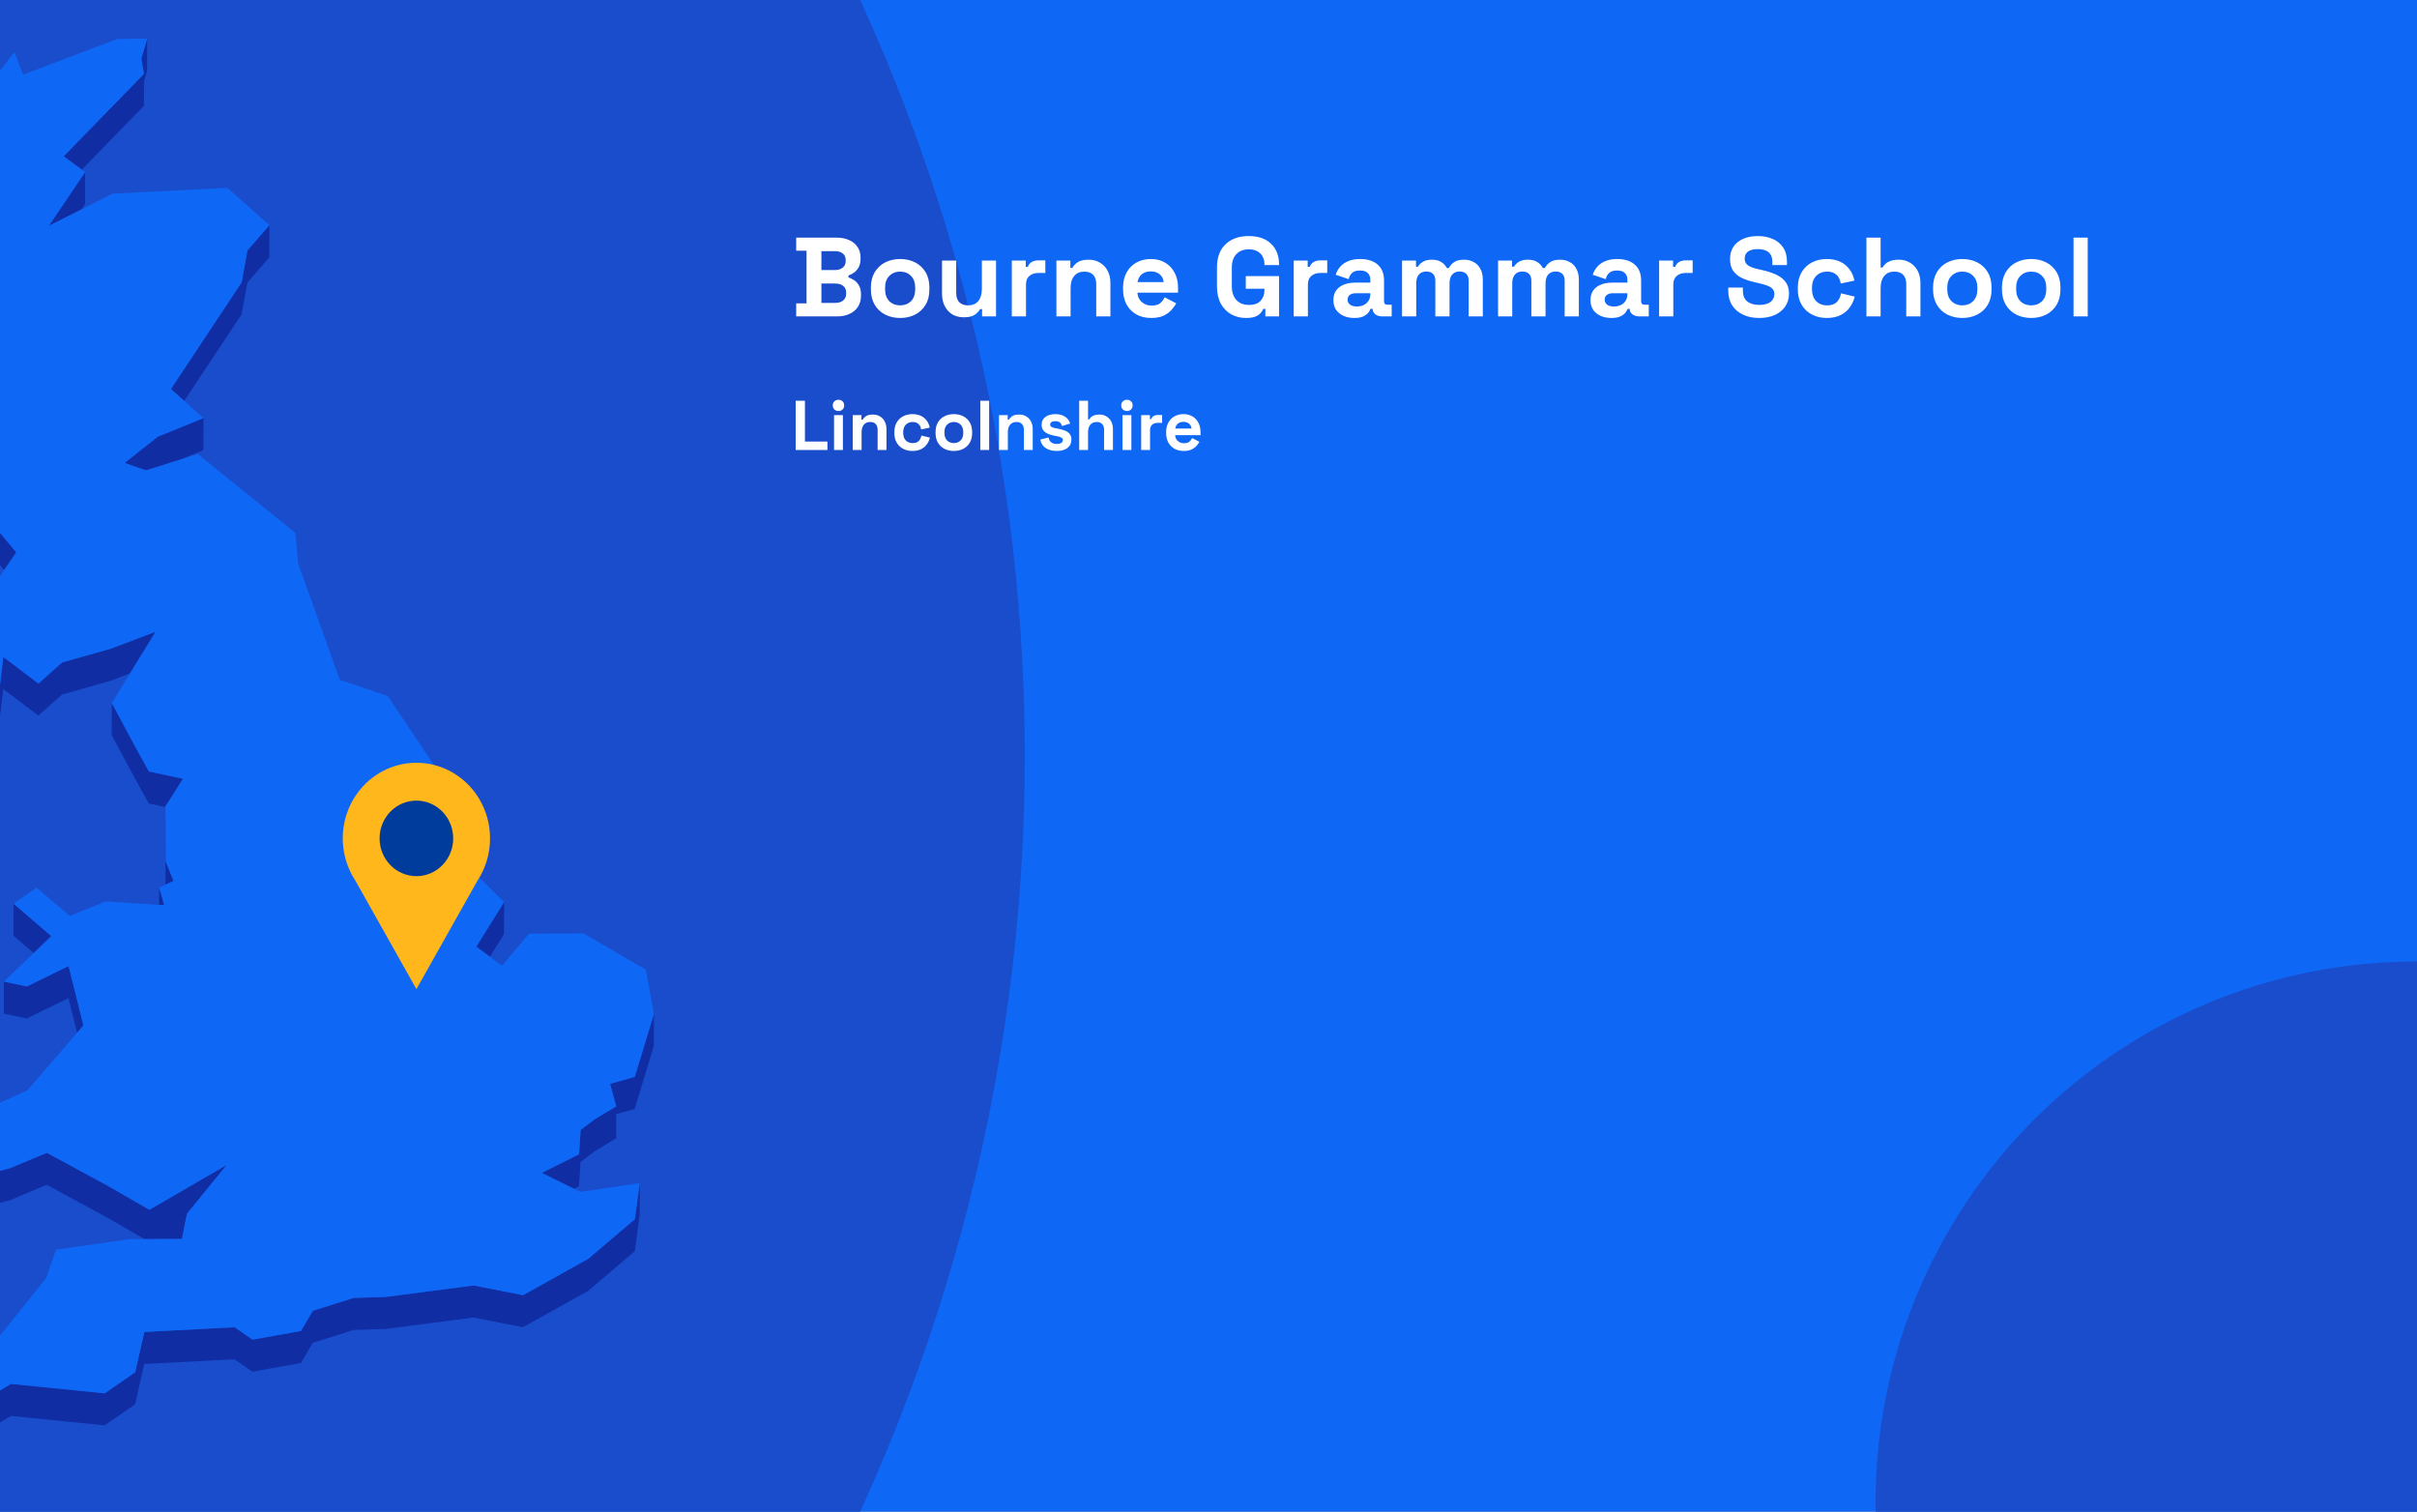 <?xml version="1.0" encoding="utf-8"?>
<svg xmlns="http://www.w3.org/2000/svg" fill="none" height="860" viewBox="0 0 1375 860" width="1375">
<rect x="0" y="0" width="1375" height="860" fill="#808080" stroke="none"/>
<g clip-path="url(#clip0_1636_2077)">
<rect fill="#0F67F5" height="860" width="1375"/>
<circle cx="-451" cy="430" fill="#194DCC" r="1034"/>
<path d="M46.528 96.502L81.886 60.209L81.917 46.321L83.675 40.225L83.738 22L80.41 33.438L81.917 42.016L36.228 88.929L46.528 96.502Z" fill="#102DA3"/>
<path d="M48.38 116.106L48.412 97.913L27.781 128.487L46.371 119.091L48.38 116.106Z" fill="#102DA3"/>
<path d="M137.465 178.827L140.731 160.728L153.228 146.368L153.26 128.144L140.762 142.503L137.496 160.603L97.24 221.342L104.808 228.066L137.465 178.827Z" fill="#102DA3"/>
<path d="M83.015 267.598L89.641 265.525L102.421 261.503L115.704 256.098L115.767 237.873L89.672 248.494L70.894 263.388L83.015 267.598Z" fill="#102DA3"/>
<path d="M-31.189 282.617L-42.023 327.425L-50.25 327.487L-50.312 345.712L-42.085 345.649L-31.221 300.841L-25.914 298.422L-11.815 307.377L2.378 324.314L9.255 314.227L-11.783 289.152L-25.883 280.197L-31.189 282.617Z" fill="#102DA3"/>
<path d="M0.086 389.042L-4.969 391.901L-21.926 363.464L-21.957 381.689L-5.032 410.126L0.024 407.235L1.845 391.995L21.816 407.109L35.319 395.106L62.857 387.313L73.973 383.103L88.512 359.411L62.92 369.089L35.35 376.881L21.879 388.885L1.908 373.77L0.086 389.042Z" fill="#102DA3"/>
<path d="M265.236 491.918L272.396 491.572L272.427 473.347L260.809 473.881L240.43 467.377L260.778 487.519L265.236 491.918Z" fill="#102DA3"/>
<path d="M84.711 438.91L77.363 425.619L63.61 400.01L63.547 418.234L77.301 443.843L84.68 457.135L94.069 459.146L94.006 477.057L94.194 503.294L94.226 503.263L98.716 501.157L94.288 490.222L94.069 458.832L104.117 443.058L84.711 438.91Z" fill="#102DA3"/>
<path d="M93.473 514.982L90.522 505.021L90.49 514.793L93.473 514.982Z" fill="#102DA3"/>
<path d="M29.164 532.547L7.748 514.134L7.686 532.358L19.147 542.194L29.164 532.547Z" fill="#102DA3"/>
<path d="M278.707 544.298L286.714 531.446L286.777 513.221L270.951 538.579L278.707 544.298Z" fill="#102DA3"/>
<path d="M2.189 576.662L15.221 579.427L38.929 567.832L43.89 587.503L47.47 583.355L38.992 549.607L15.284 561.202L2.221 558.437L2.189 576.662Z" fill="#102DA3"/>
<path d="M361.104 612.673L347.068 616.601L350.553 629.421L338.495 636.649L330.3 642.87L329.42 656.696L308.193 667.285L326.5 676.335L329.389 674.889L330.237 661.095L338.433 654.842L350.522 647.615L350.553 633.821L361.041 630.898L371.938 595.14L372 576.915L361.104 612.673Z" fill="#102DA3"/>
<path d="M-22.773 679.633L-10.621 687.175L5.833 682.776L26.59 674.04L62.104 693.333L82.264 704.96L84.964 704.928H87.696L103.522 704.834L105.532 694.559L106.348 690.505L128.926 662.791L84.996 688.274L62.167 675.109L26.652 655.847L5.865 664.551L-10.558 668.95L-22.741 661.409L-25.191 657.606L-17.466 651.353L-27.703 640.042L-27.766 658.235L-25.191 661.094L-25.222 675.831L-22.773 679.633Z" fill="#102DA3"/>
<path d="M334.696 716.146L297.549 736.853L269.413 731.323L219.549 737.827L201.148 738.424L177.942 745.745L171.222 757.214L143.652 762.148L133.447 755.078L82.106 757.78L76.925 780.687L59.592 792.69L6.241 787.317L-13.541 799.383L-16.838 811.292L-23.056 819.902L-32.853 808.055L-53.64 811.072L-53.703 829.265L-32.884 826.28L-23.119 838.126L-16.901 829.517L-13.573 817.576L6.21 805.542L59.529 810.915L76.894 798.912L82.043 776.005L133.384 773.303L143.621 780.373L171.191 775.439L177.911 763.97L201.085 756.649L219.486 756.052L269.351 749.547L297.486 755.078L334.633 734.371L361.136 711.809L363.899 691.322L363.931 673.097L361.199 693.585L334.696 716.146Z" fill="#102DA3"/>
<path d="M329.42 656.696L330.3 642.87L338.495 636.648L350.553 629.421L347.068 616.601L361.104 612.673L372 576.915L367.447 551.714L331.933 531.007L300.94 531.227L285.585 549.42L278.708 544.299L270.952 538.58L286.778 513.222L265.237 491.918L260.778 487.519L240.43 467.377L260.809 473.882L272.428 473.347L220.553 395.955L193.328 386.779L169.652 320.793L168.05 303.165L112.502 258.326L102.422 261.499L89.642 265.521L83.016 267.595L70.896 263.385L89.674 248.491L115.768 237.87L104.809 228.066L97.241 221.342L137.497 160.603L140.763 142.504L153.261 128.144L129.396 106.871L64.019 110.17L46.371 119.094L27.782 128.49L48.413 97.916L46.529 96.502L36.229 88.929L81.917 42.016L80.41 33.438L83.739 22L66.782 22.126L13.149 42.456L8.219 29.636L-1.861 42.55L-7.764 27.373L-15.991 29.793L-31.629 82.739L-20.387 96.942L-31.66 97.004L-43.153 97.099L-52.542 141.875L-43.247 154.193L-45.508 169.464L-47.863 185.175L-73.424 199.126L-70.849 221.468L-72.607 224.987L-80.394 240.572L-71.665 243.872L-24.972 202.614L-22.993 208.804L-25.003 212.041L-36.904 231.334L-44.535 243.683L-41.52 259.363L-42.965 270.455L-50.249 327.486L-42.023 327.423L-31.189 282.615L-25.882 280.196L-11.783 289.151L9.255 314.226L2.379 324.312L-9.931 342.443L-12.694 363.401L-21.926 363.464L-4.969 391.901L0.086 389.042L1.908 373.771L21.879 388.885L35.35 376.882L62.92 369.089L88.512 359.411L73.973 383.103L63.611 400.008L77.364 425.617L84.712 438.909L104.118 443.057L94.07 458.83L94.289 490.221L98.717 501.156L94.227 503.261L94.195 503.293L90.521 505.021L93.473 514.982L90.49 514.793L60.031 512.845L39.746 521.078L20.748 504.99L7.748 514.133L29.164 532.547L19.147 542.193L2.222 558.439L15.284 561.204L38.992 549.609L47.471 583.356L43.891 587.504L15.693 620.215L-27.704 640.042L-17.467 651.354L-25.192 657.607L-22.742 661.409L-10.559 668.95L5.864 664.551L26.652 655.847L62.166 675.109L84.995 688.275L128.925 662.792L106.347 690.506L105.531 694.559L103.521 704.834L87.695 704.929H84.963L82.263 704.96L73.031 705.023L31.864 710.993L26.181 727.238L3.132 755.958L-17.53 780.373L-45.508 798.158L-53.641 811.073L-32.853 808.056L-23.056 819.902L-16.839 811.293L-13.542 799.384L6.241 787.317L59.591 792.691L76.925 780.687L82.106 757.781L133.447 755.078L143.652 762.148L171.222 757.215L177.942 745.746L201.147 738.425L219.548 737.828L269.413 731.323L297.548 736.854L334.696 716.146L361.198 693.585L363.93 673.098L330.048 678.094L326.5 676.334L308.193 667.285L329.42 656.696Z" fill="#0F67F5"/>
<g clip-path="url(#clip1_1636_2077)">
<path d="M278.776 476.987C278.784 470.266 277.255 463.637 274.313 457.632C271.372 451.627 267.099 446.413 261.838 442.41C256.577 438.406 250.474 435.725 244.02 434.58C237.565 433.435 230.94 433.859 224.674 435.817C218.408 437.776 212.678 441.215 207.942 445.858C203.206 450.502 199.598 456.219 197.406 462.553C195.214 468.887 194.5 475.659 195.321 482.327C196.142 488.995 198.475 495.373 202.133 500.948L219.519 531.835L236.894 562.733L254.279 531.835L271.644 500.991C276.307 493.902 278.791 485.541 278.776 476.987Z" fill="#FFB71B"/>
<path d="M236.883 498.461C248.448 498.461 257.824 488.841 257.824 476.973C257.824 465.105 248.448 455.485 236.883 455.485C225.317 455.485 215.941 465.105 215.941 476.973C215.941 488.841 225.317 498.461 236.883 498.461Z" fill="#003C9C"/>
</g>
<path d="M452.944 180V172.576H458.832V142.624H452.944V135.2H475.984C478.715 135.2 481.083 135.669 483.088 136.608C485.136 137.504 486.715 138.805 487.824 140.512C488.976 142.176 489.552 144.181 489.552 146.528V147.168C489.552 149.216 489.168 150.901 488.4 152.224C487.632 153.504 486.715 154.507 485.648 155.232C484.624 155.915 483.643 156.405 482.704 156.704V157.856C483.643 158.112 484.667 158.603 485.776 159.328C486.885 160.011 487.824 161.013 488.592 162.336C489.403 163.659 489.808 165.387 489.808 167.52V168.16C489.808 170.635 489.232 172.768 488.08 174.56C486.928 176.309 485.328 177.653 483.28 178.592C481.275 179.531 478.928 180 476.24 180H452.944ZM467.28 172.32H475.216C477.051 172.32 478.523 171.872 479.632 170.976C480.784 170.08 481.36 168.8 481.36 167.136V166.496C481.36 164.832 480.805 163.552 479.696 162.656C478.587 161.76 477.093 161.312 475.216 161.312H467.28V172.32ZM467.28 153.632H475.088C476.837 153.632 478.267 153.184 479.376 152.288C480.528 151.392 481.104 150.155 481.104 148.576V147.936C481.104 146.315 480.549 145.077 479.44 144.224C478.331 143.328 476.88 142.88 475.088 142.88H467.28V153.632ZM512.084 180.896C508.927 180.896 506.089 180.256 503.572 178.976C501.055 177.696 499.071 175.84 497.62 173.408C496.169 170.976 495.444 168.053 495.444 164.64V163.616C495.444 160.203 496.169 157.28 497.62 154.848C499.071 152.416 501.055 150.56 503.572 149.28C506.089 148 508.927 147.36 512.084 147.36C515.241 147.36 518.079 148 520.596 149.28C523.113 150.56 525.097 152.416 526.548 154.848C527.999 157.28 528.724 160.203 528.724 163.616V164.64C528.724 168.053 527.999 170.976 526.548 173.408C525.097 175.84 523.113 177.696 520.596 178.976C518.079 180.256 515.241 180.896 512.084 180.896ZM512.084 173.728C514.559 173.728 516.607 172.939 518.228 171.36C519.849 169.739 520.66 167.435 520.66 164.448V163.808C520.66 160.821 519.849 158.539 518.228 156.96C516.649 155.339 514.601 154.528 512.084 154.528C509.609 154.528 507.561 155.339 505.94 156.96C504.319 158.539 503.508 160.821 503.508 163.808V164.448C503.508 167.435 504.319 169.739 505.94 171.36C507.561 172.939 509.609 173.728 512.084 173.728ZM548.264 180.512C545.789 180.512 543.613 179.957 541.736 178.848C539.901 177.696 538.472 176.117 537.448 174.112C536.424 172.107 535.911 169.803 535.911 167.2V148.256H543.976V166.56C543.976 168.949 544.552 170.741 545.704 171.936C546.898 173.131 548.584 173.728 550.76 173.728C553.234 173.728 555.154 172.917 556.52 171.296C557.885 169.632 558.568 167.328 558.568 164.384V148.256H566.632V180H558.696V175.84H557.544C557.032 176.907 556.072 177.952 554.664 178.976C553.256 180 551.122 180.512 548.264 180.512ZM575.605 180V148.256H583.541V151.84H584.693C585.162 150.56 585.93 149.621 586.997 149.024C588.106 148.427 589.386 148.128 590.837 148.128H594.677V155.296H590.709C588.661 155.296 586.976 155.851 585.653 156.96C584.33 158.027 583.669 159.691 583.669 161.952V180H575.605ZM600.98 180V148.256H608.916V152.416H610.068C610.58 151.307 611.54 150.261 612.948 149.28C614.356 148.256 616.489 147.744 619.348 147.744C621.823 147.744 623.977 148.32 625.812 149.472C627.689 150.581 629.14 152.139 630.164 154.144C631.188 156.107 631.7 158.411 631.7 161.056V180H623.636V161.696C623.636 159.307 623.039 157.515 621.844 156.32C620.692 155.125 619.028 154.528 616.852 154.528C614.377 154.528 612.457 155.36 611.092 157.024C609.727 158.645 609.044 160.928 609.044 163.872V180H600.98ZM654.882 180.896C651.724 180.896 648.93 180.235 646.498 178.912C644.108 177.547 642.231 175.648 640.866 173.216C639.543 170.741 638.882 167.84 638.882 164.512V163.744C638.882 160.416 639.543 157.536 640.866 155.104C642.188 152.629 644.044 150.731 646.434 149.408C648.823 148.043 651.596 147.36 654.753 147.36C657.868 147.36 660.578 148.064 662.882 149.472C665.186 150.837 666.978 152.757 668.257 155.232C669.538 157.664 670.178 160.501 670.178 163.744V166.496H647.074C647.159 168.672 647.97 170.443 649.506 171.808C651.042 173.173 652.919 173.856 655.138 173.856C657.399 173.856 659.063 173.365 660.13 172.384C661.196 171.403 662.007 170.315 662.562 169.12L669.154 172.576C668.556 173.685 667.682 174.901 666.53 176.224C665.42 177.504 663.927 178.613 662.05 179.552C660.172 180.448 657.783 180.896 654.882 180.896ZM647.138 160.48H661.986C661.815 158.645 661.068 157.173 659.746 156.064C658.466 154.955 656.78 154.4 654.69 154.4C652.514 154.4 650.786 154.955 649.506 156.064C648.226 157.173 647.436 158.645 647.138 160.48ZM708.837 180.896C705.765 180.896 702.97 180.213 700.453 178.848C697.978 177.44 695.994 175.413 694.501 172.768C693.05 170.08 692.325 166.816 692.325 162.976V152.224C692.325 146.464 693.946 142.048 697.189 138.976C700.432 135.861 704.826 134.304 710.373 134.304C715.877 134.304 720.122 135.776 723.109 138.72C726.138 141.621 727.653 145.568 727.653 150.56V150.816H719.333V150.304C719.333 148.725 718.992 147.296 718.309 146.016C717.669 144.736 716.688 143.733 715.365 143.008C714.042 142.24 712.378 141.856 710.373 141.856C707.386 141.856 705.04 142.773 703.333 144.608C701.626 146.443 700.773 148.939 700.773 152.096V163.104C700.773 166.219 701.626 168.736 703.333 170.656C705.04 172.533 707.429 173.472 710.501 173.472C713.573 173.472 715.813 172.661 717.221 171.04C718.629 169.419 719.333 167.371 719.333 164.896V164.256H708.709V157.088H727.653V180H719.845V175.712H718.693C718.394 176.437 717.904 177.205 717.221 178.016C716.581 178.827 715.6 179.509 714.277 180.064C712.954 180.619 711.141 180.896 708.837 180.896ZM735.98 180V148.256H743.916V151.84H745.068C745.537 150.56 746.305 149.621 747.372 149.024C748.481 148.427 749.761 148.128 751.212 148.128H755.052V155.296H751.084C749.036 155.296 747.351 155.851 746.028 156.96C744.705 158.027 744.044 159.691 744.044 161.952V180H735.98ZM770.461 180.896C768.2 180.896 766.173 180.512 764.381 179.744C762.589 178.933 761.16 177.781 760.093 176.288C759.069 174.752 758.557 172.896 758.557 170.72C758.557 168.544 759.069 166.731 760.093 165.28C761.16 163.787 762.61 162.677 764.445 161.952C766.322 161.184 768.456 160.8 770.845 160.8H779.549V159.008C779.549 157.515 779.08 156.299 778.141 155.36C777.202 154.379 775.709 153.888 773.661 153.888C771.656 153.888 770.162 154.357 769.181 155.296C768.2 156.192 767.56 157.365 767.261 158.816L759.837 156.32C760.349 154.699 761.16 153.227 762.269 151.904C763.421 150.539 764.936 149.451 766.813 148.64C768.733 147.787 771.058 147.36 773.789 147.36C777.97 147.36 781.277 148.405 783.709 150.496C786.141 152.587 787.357 155.616 787.357 159.584V171.424C787.357 172.704 787.954 173.344 789.149 173.344H791.709V180H786.333C784.754 180 783.453 179.616 782.429 178.848C781.405 178.08 780.893 177.056 780.893 175.776V175.712H779.677C779.506 176.224 779.122 176.907 778.525 177.76C777.928 178.571 776.989 179.296 775.709 179.936C774.429 180.576 772.68 180.896 770.461 180.896ZM771.869 174.368C774.13 174.368 775.965 173.749 777.373 172.512C778.824 171.232 779.549 169.547 779.549 167.456V166.816H771.421C769.928 166.816 768.754 167.136 767.901 167.776C767.048 168.416 766.621 169.312 766.621 170.464C766.621 171.616 767.069 172.555 767.965 173.28C768.861 174.005 770.162 174.368 771.869 174.368ZM797.605 180V148.256H805.541V151.712H806.693C807.248 150.645 808.165 149.728 809.445 148.96C810.725 148.149 812.41 147.744 814.501 147.744C816.762 147.744 818.576 148.192 819.941 149.088C821.306 149.941 822.352 151.072 823.077 152.48H824.229C824.954 151.115 825.978 149.984 827.301 149.088C828.624 148.192 830.501 147.744 832.933 147.744C834.896 147.744 836.666 148.171 838.245 149.024C839.866 149.835 841.146 151.093 842.085 152.8C843.066 154.464 843.557 156.576 843.557 159.136V180H835.493V159.712C835.493 157.963 835.045 156.661 834.149 155.808C833.253 154.912 831.994 154.464 830.373 154.464C828.538 154.464 827.109 155.061 826.085 156.256C825.104 157.408 824.613 159.072 824.613 161.248V180H816.549V159.712C816.549 157.963 816.101 156.661 815.205 155.808C814.309 154.912 813.05 154.464 811.429 154.464C809.594 154.464 808.165 155.061 807.141 156.256C806.16 157.408 805.669 159.072 805.669 161.248V180H797.605ZM852.23 180V148.256H860.166V151.712H861.318C861.873 150.645 862.79 149.728 864.07 148.96C865.35 148.149 867.035 147.744 869.126 147.744C871.387 147.744 873.201 148.192 874.566 149.088C875.931 149.941 876.977 151.072 877.702 152.48H878.854C879.579 151.115 880.603 149.984 881.926 149.088C883.249 148.192 885.126 147.744 887.558 147.744C889.521 147.744 891.291 148.171 892.87 149.024C894.491 149.835 895.771 151.093 896.71 152.8C897.691 154.464 898.182 156.576 898.182 159.136V180H890.118V159.712C890.118 157.963 889.67 156.661 888.774 155.808C887.878 154.912 886.619 154.464 884.998 154.464C883.163 154.464 881.734 155.061 880.71 156.256C879.729 157.408 879.238 159.072 879.238 161.248V180H871.174V159.712C871.174 157.963 870.726 156.661 869.83 155.808C868.934 154.912 867.675 154.464 866.054 154.464C864.219 154.464 862.79 155.061 861.766 156.256C860.785 157.408 860.294 159.072 860.294 161.248V180H852.23ZM916.711 180.896C914.45 180.896 912.423 180.512 910.631 179.744C908.839 178.933 907.41 177.781 906.343 176.288C905.319 174.752 904.807 172.896 904.807 170.72C904.807 168.544 905.319 166.731 906.343 165.28C907.41 163.787 908.86 162.677 910.695 161.952C912.572 161.184 914.706 160.8 917.095 160.8H925.799V159.008C925.799 157.515 925.33 156.299 924.391 155.36C923.452 154.379 921.959 153.888 919.911 153.888C917.906 153.888 916.412 154.357 915.431 155.296C914.45 156.192 913.81 157.365 913.511 158.816L906.087 156.32C906.599 154.699 907.41 153.227 908.519 151.904C909.671 150.539 911.186 149.451 913.063 148.64C914.983 147.787 917.308 147.36 920.039 147.36C924.22 147.36 927.527 148.405 929.959 150.496C932.391 152.587 933.607 155.616 933.607 159.584V171.424C933.607 172.704 934.204 173.344 935.399 173.344H937.959V180H932.583C931.004 180 929.703 179.616 928.679 178.848C927.655 178.08 927.143 177.056 927.143 175.776V175.712H925.927C925.756 176.224 925.372 176.907 924.775 177.76C924.178 178.571 923.239 179.296 921.959 179.936C920.679 180.576 918.93 180.896 916.711 180.896ZM918.119 174.368C920.38 174.368 922.215 173.749 923.623 172.512C925.074 171.232 925.799 169.547 925.799 167.456V166.816H917.671C916.178 166.816 915.004 167.136 914.151 167.776C913.298 168.416 912.871 169.312 912.871 170.464C912.871 171.616 913.319 172.555 914.215 173.28C915.111 174.005 916.412 174.368 918.119 174.368ZM943.855 180V148.256H951.791V151.84H952.943C953.412 150.56 954.18 149.621 955.247 149.024C956.356 148.427 957.636 148.128 959.087 148.128H962.927V155.296H958.959C956.911 155.296 955.226 155.851 953.903 156.96C952.58 158.027 951.919 159.691 951.919 161.952V180H943.855ZM1000.78 180.896C997.32 180.896 994.269 180.277 991.624 179.04C988.979 177.803 986.909 176.032 985.416 173.728C983.923 171.424 983.176 168.651 983.176 165.408V163.616H991.496V165.408C991.496 168.096 992.328 170.123 993.992 171.488C995.656 172.811 997.917 173.472 1000.78 173.472C1003.68 173.472 1005.83 172.896 1007.24 171.744C1008.69 170.592 1009.42 169.12 1009.42 167.328C1009.42 166.091 1009.05 165.088 1008.33 164.32C1007.65 163.552 1006.62 162.933 1005.26 162.464C1003.93 161.952 1002.31 161.483 1000.39 161.056L998.92 160.736C995.848 160.053 993.203 159.2 990.984 158.176C988.808 157.109 987.123 155.723 985.928 154.016C984.776 152.309 984.2 150.091 984.2 147.36C984.2 144.629 984.84 142.304 986.12 140.384C987.443 138.421 989.277 136.928 991.624 135.904C994.013 134.837 996.808 134.304 1000.01 134.304C1003.21 134.304 1006.05 134.859 1008.52 135.968C1011.04 137.035 1013 138.656 1014.41 140.832C1015.86 142.965 1016.58 145.653 1016.58 148.896V150.816H1008.26V148.896C1008.26 147.189 1007.92 145.824 1007.24 144.8C1006.6 143.733 1005.66 142.965 1004.42 142.496C1003.19 141.984 1001.71 141.728 1000.01 141.728C997.448 141.728 995.549 142.219 994.312 143.2C993.117 144.139 992.52 145.44 992.52 147.104C992.52 148.213 992.797 149.152 993.352 149.92C993.949 150.688 994.824 151.328 995.976 151.84C997.128 152.352 998.6 152.8 1000.39 153.184L1001.86 153.504C1005.06 154.187 1007.84 155.061 1010.18 156.128C1012.57 157.195 1014.43 158.603 1015.75 160.352C1017.07 162.101 1017.74 164.341 1017.74 167.072C1017.74 169.803 1017.03 172.213 1015.62 174.304C1014.26 176.352 1012.3 177.973 1009.74 179.168C1007.22 180.32 1004.23 180.896 1000.78 180.896ZM1039.2 180.896C1036.13 180.896 1033.34 180.256 1030.82 178.976C1028.35 177.696 1026.38 175.84 1024.93 173.408C1023.48 170.976 1022.76 168.032 1022.76 164.576V163.68C1022.76 160.224 1023.48 157.28 1024.93 154.848C1026.38 152.416 1028.35 150.56 1030.82 149.28C1033.34 148 1036.13 147.36 1039.2 147.36C1042.23 147.36 1044.84 147.893 1047.01 148.96C1049.19 150.027 1050.94 151.499 1052.26 153.376C1053.63 155.211 1054.52 157.301 1054.95 159.648L1047.14 161.312C1046.97 160.032 1046.59 158.88 1045.99 157.856C1045.39 156.832 1044.54 156.021 1043.43 155.424C1042.36 154.827 1041.02 154.528 1039.4 154.528C1037.78 154.528 1036.3 154.891 1034.98 155.616C1033.7 156.299 1032.68 157.344 1031.91 158.752C1031.18 160.117 1030.82 161.803 1030.82 163.808V164.448C1030.82 166.453 1031.18 168.16 1031.91 169.568C1032.68 170.933 1033.7 171.979 1034.98 172.704C1036.3 173.387 1037.78 173.728 1039.4 173.728C1041.83 173.728 1043.66 173.109 1044.9 171.872C1046.18 170.592 1046.99 168.928 1047.33 166.88L1055.14 168.736C1054.59 170.997 1053.63 173.067 1052.26 174.944C1050.94 176.779 1049.19 178.229 1047.01 179.296C1044.84 180.363 1042.23 180.896 1039.2 180.896ZM1061.79 180V135.2H1069.86V152.16H1071.01C1071.35 151.477 1071.88 150.795 1072.61 150.112C1073.33 149.429 1074.29 148.875 1075.49 148.448C1076.73 147.979 1078.28 147.744 1080.16 147.744C1082.64 147.744 1084.79 148.32 1086.62 149.472C1088.5 150.581 1089.95 152.139 1090.98 154.144C1092 156.107 1092.51 158.411 1092.51 161.056V180H1084.45V161.696C1084.45 159.307 1083.85 157.515 1082.66 156.32C1081.5 155.125 1079.84 154.528 1077.66 154.528C1075.19 154.528 1073.27 155.36 1071.9 157.024C1070.54 158.645 1069.86 160.928 1069.86 163.872V180H1061.79ZM1116.33 180.896C1113.18 180.896 1110.34 180.256 1107.82 178.976C1105.3 177.696 1103.32 175.84 1101.87 173.408C1100.42 170.976 1099.69 168.053 1099.69 164.64V163.616C1099.69 160.203 1100.42 157.28 1101.87 154.848C1103.32 152.416 1105.3 150.56 1107.82 149.28C1110.34 148 1113.18 147.36 1116.33 147.36C1119.49 147.36 1122.33 148 1124.85 149.28C1127.36 150.56 1129.35 152.416 1130.8 154.848C1132.25 157.28 1132.97 160.203 1132.97 163.616V164.64C1132.97 168.053 1132.25 170.976 1130.8 173.408C1129.35 175.84 1127.36 177.696 1124.85 178.976C1122.33 180.256 1119.49 180.896 1116.33 180.896ZM1116.33 173.728C1118.81 173.728 1120.86 172.939 1122.48 171.36C1124.1 169.739 1124.91 167.435 1124.91 164.448V163.808C1124.91 160.821 1124.1 158.539 1122.48 156.96C1120.9 155.339 1118.85 154.528 1116.33 154.528C1113.86 154.528 1111.81 155.339 1110.19 156.96C1108.57 158.539 1107.76 160.821 1107.76 163.808V164.448C1107.76 167.435 1108.57 169.739 1110.19 171.36C1111.81 172.939 1113.86 173.728 1116.33 173.728ZM1155.52 180.896C1152.36 180.896 1149.53 180.256 1147.01 178.976C1144.49 177.696 1142.51 175.84 1141.06 173.408C1139.61 170.976 1138.88 168.053 1138.88 164.64V163.616C1138.88 160.203 1139.61 157.28 1141.06 154.848C1142.51 152.416 1144.49 150.56 1147.01 149.28C1149.53 148 1152.36 147.36 1155.52 147.36C1158.68 147.36 1161.52 148 1164.03 149.28C1166.55 150.56 1168.53 152.416 1169.99 154.848C1171.44 157.28 1172.16 160.203 1172.16 163.616V164.64C1172.16 168.053 1171.44 170.976 1169.99 173.408C1168.53 175.84 1166.55 177.696 1164.03 178.976C1161.52 180.256 1158.68 180.896 1155.52 180.896ZM1155.52 173.728C1158 173.728 1160.04 172.939 1161.67 171.36C1163.29 169.739 1164.1 167.435 1164.1 164.448V163.808C1164.1 160.821 1163.29 158.539 1161.67 156.96C1160.09 155.339 1158.04 154.528 1155.52 154.528C1153.05 154.528 1151 155.339 1149.38 156.96C1147.76 158.539 1146.95 160.821 1146.95 163.808V164.448C1146.95 167.435 1147.76 169.739 1149.38 171.36C1151 172.939 1153.05 173.728 1155.52 173.728ZM1179.61 180V135.2H1187.67V180H1179.61Z" fill="white"/>
<circle cx="307.5" cy="307.5" fill="#194DCC" r="307.5" transform="matrix(-1 0 0 1 1682 547)"/>
<path d="M452.64 256V228H457.92V251.2H470.72V256H452.64ZM474.48 256V236.16H479.52V256H474.48ZM477 233.84C476.093 233.84 475.32 233.547 474.68 232.96C474.066 232.373 473.76 231.6 473.76 230.64C473.76 229.68 474.066 228.907 474.68 228.32C475.32 227.733 476.093 227.44 477 227.44C477.933 227.44 478.706 227.733 479.32 228.32C479.933 228.907 480.24 229.68 480.24 230.64C480.24 231.6 479.933 232.373 479.32 232.96C478.706 233.547 477.933 233.84 477 233.84ZM485.105 256V236.16H490.065V238.76H490.785C491.105 238.067 491.705 237.413 492.585 236.8C493.465 236.16 494.798 235.84 496.585 235.84C498.131 235.84 499.478 236.2 500.625 236.92C501.798 237.613 502.705 238.587 503.345 239.84C503.985 241.067 504.305 242.507 504.305 244.16V256H499.265V244.56C499.265 243.067 498.891 241.947 498.145 241.2C497.425 240.453 496.385 240.08 495.025 240.08C493.478 240.08 492.278 240.6 491.425 241.64C490.571 242.653 490.145 244.08 490.145 245.92V256H485.105ZM519.073 256.56C517.153 256.56 515.406 256.16 513.833 255.36C512.286 254.56 511.06 253.4 510.153 251.88C509.246 250.36 508.793 248.52 508.793 246.36V245.8C508.793 243.64 509.246 241.8 510.153 240.28C511.06 238.76 512.286 237.6 513.833 236.8C515.406 236 517.153 235.6 519.073 235.6C520.966 235.6 522.593 235.933 523.953 236.6C525.313 237.267 526.406 238.187 527.233 239.36C528.086 240.507 528.646 241.813 528.913 243.28L524.033 244.32C523.926 243.52 523.686 242.8 523.313 242.16C522.94 241.52 522.406 241.013 521.713 240.64C521.046 240.267 520.206 240.08 519.193 240.08C518.18 240.08 517.26 240.307 516.433 240.76C515.633 241.187 514.993 241.84 514.513 242.72C514.06 243.573 513.833 244.627 513.833 245.88V246.28C513.833 247.533 514.06 248.6 514.513 249.48C514.993 250.333 515.633 250.987 516.433 251.44C517.26 251.867 518.18 252.08 519.193 252.08C520.713 252.08 521.86 251.693 522.633 250.92C523.433 250.12 523.94 249.08 524.153 247.8L529.033 248.96C528.686 250.373 528.086 251.667 527.233 252.84C526.406 253.987 525.313 254.893 523.953 255.56C522.593 256.227 520.966 256.56 519.073 256.56ZM542.631 256.56C540.657 256.56 538.884 256.16 537.311 255.36C535.737 254.56 534.497 253.4 533.591 251.88C532.684 250.36 532.231 248.533 532.231 246.4V245.76C532.231 243.627 532.684 241.8 533.591 240.28C534.497 238.76 535.737 237.6 537.311 236.8C538.884 236 540.657 235.6 542.631 235.6C544.604 235.6 546.377 236 547.951 236.8C549.524 237.6 550.764 238.76 551.671 240.28C552.577 241.8 553.031 243.627 553.031 245.76V246.4C553.031 248.533 552.577 250.36 551.671 251.88C550.764 253.4 549.524 254.56 547.951 255.36C546.377 256.16 544.604 256.56 542.631 256.56ZM542.631 252.08C544.177 252.08 545.457 251.587 546.471 250.6C547.484 249.587 547.991 248.147 547.991 246.28V245.88C547.991 244.013 547.484 242.587 546.471 241.6C545.484 240.587 544.204 240.08 542.631 240.08C541.084 240.08 539.804 240.587 538.791 241.6C537.777 242.587 537.271 244.013 537.271 245.88V246.28C537.271 248.147 537.777 249.587 538.791 250.6C539.804 251.587 541.084 252.08 542.631 252.08ZM557.683 256V228H562.723V256H557.683ZM568.308 256V236.16H573.268V238.76H573.988C574.308 238.067 574.908 237.413 575.788 236.8C576.668 236.16 578.001 235.84 579.788 235.84C581.334 235.84 582.681 236.2 583.828 236.92C585.001 237.613 585.908 238.587 586.548 239.84C587.188 241.067 587.508 242.507 587.508 244.16V256H582.468V244.56C582.468 243.067 582.094 241.947 581.348 241.2C580.628 240.453 579.588 240.08 578.228 240.08C576.681 240.08 575.481 240.6 574.628 241.64C573.774 242.653 573.348 244.08 573.348 245.92V256H568.308ZM601.196 256.56C598.61 256.56 596.49 256 594.836 254.88C593.183 253.76 592.183 252.16 591.836 250.08L596.476 248.88C596.663 249.813 596.97 250.547 597.396 251.08C597.85 251.613 598.396 252 599.036 252.24C599.703 252.453 600.423 252.56 601.196 252.56C602.37 252.56 603.236 252.36 603.796 251.96C604.356 251.533 604.636 251.013 604.636 250.4C604.636 249.787 604.37 249.32 603.836 249C603.303 248.653 602.45 248.373 601.276 248.16L600.156 247.96C598.77 247.693 597.503 247.333 596.356 246.88C595.21 246.4 594.29 245.747 593.596 244.92C592.903 244.093 592.556 243.027 592.556 241.72C592.556 239.747 593.276 238.24 594.716 237.2C596.156 236.133 598.05 235.6 600.396 235.6C602.61 235.6 604.45 236.093 605.916 237.08C607.383 238.067 608.343 239.36 608.796 240.96L604.116 242.4C603.903 241.387 603.463 240.667 602.796 240.24C602.156 239.813 601.356 239.6 600.396 239.6C599.436 239.6 598.703 239.773 598.196 240.12C597.69 240.44 597.436 240.893 597.436 241.48C597.436 242.12 597.703 242.6 598.236 242.92C598.77 243.213 599.49 243.44 600.396 243.6L601.516 243.8C603.01 244.067 604.356 244.427 605.556 244.88C606.783 245.307 607.743 245.933 608.436 246.76C609.156 247.56 609.516 248.653 609.516 250.04C609.516 252.12 608.756 253.733 607.236 254.88C605.743 256 603.73 256.56 601.196 256.56ZM613.933 256V228H618.973V238.6H619.693C619.906 238.173 620.239 237.747 620.693 237.32C621.146 236.893 621.746 236.547 622.493 236.28C623.266 235.987 624.239 235.84 625.413 235.84C626.959 235.84 628.306 236.2 629.453 236.92C630.626 237.613 631.533 238.587 632.173 239.84C632.813 241.067 633.133 242.507 633.133 244.16V256H628.093V244.56C628.093 243.067 627.719 241.947 626.973 241.2C626.253 240.453 625.213 240.08 623.853 240.08C622.306 240.08 621.106 240.6 620.253 241.64C619.399 242.653 618.973 244.08 618.973 245.92V256H613.933ZM638.581 256V236.16H643.621V256H638.581ZM641.101 233.84C640.195 233.84 639.421 233.547 638.781 232.96C638.168 232.373 637.861 231.6 637.861 230.64C637.861 229.68 638.168 228.907 638.781 228.32C639.421 227.733 640.195 227.44 641.101 227.44C642.035 227.44 642.808 227.733 643.421 228.32C644.035 228.907 644.341 229.68 644.341 230.64C644.341 231.6 644.035 232.373 643.421 232.96C642.808 233.547 642.035 233.84 641.101 233.84ZM649.206 256V236.16H654.166V238.4H654.886C655.18 237.6 655.66 237.013 656.326 236.64C657.02 236.267 657.82 236.08 658.726 236.08H661.126V240.56H658.646C657.366 240.56 656.313 240.907 655.486 241.6C654.66 242.267 654.246 243.307 654.246 244.72V256H649.206ZM673.403 256.56C671.429 256.56 669.683 256.147 668.163 255.32C666.669 254.467 665.496 253.28 664.643 251.76C663.816 250.213 663.403 248.4 663.403 246.32V245.84C663.403 243.76 663.816 241.96 664.643 240.44C665.469 238.893 666.629 237.707 668.123 236.88C669.616 236.027 671.349 235.6 673.322 235.6C675.269 235.6 676.963 236.04 678.403 236.92C679.843 237.773 680.963 238.973 681.762 240.52C682.563 242.04 682.963 243.813 682.963 245.84V247.56H668.523C668.576 248.92 669.083 250.027 670.043 250.88C671.003 251.733 672.176 252.16 673.563 252.16C674.976 252.16 676.016 251.853 676.683 251.24C677.349 250.627 677.856 249.947 678.203 249.2L682.323 251.36C681.949 252.053 681.403 252.813 680.683 253.64C679.989 254.44 679.056 255.133 677.883 255.72C676.709 256.28 675.216 256.56 673.403 256.56ZM668.563 243.8H677.843C677.736 242.653 677.269 241.733 676.443 241.04C675.643 240.347 674.589 240 673.283 240C671.923 240 670.843 240.347 670.043 241.04C669.243 241.733 668.749 242.653 668.563 243.8Z" fill="white"/>
</g>
<defs>
<clipPath id="clip0_1636_2077">
<rect fill="white" height="860" width="1375"/>
</clipPath>
<clipPath id="clip1_1636_2077">
<rect fill="white" height="128.766" transform="translate(195 434)" width="83.775"/>
</clipPath>
</defs>
</svg>